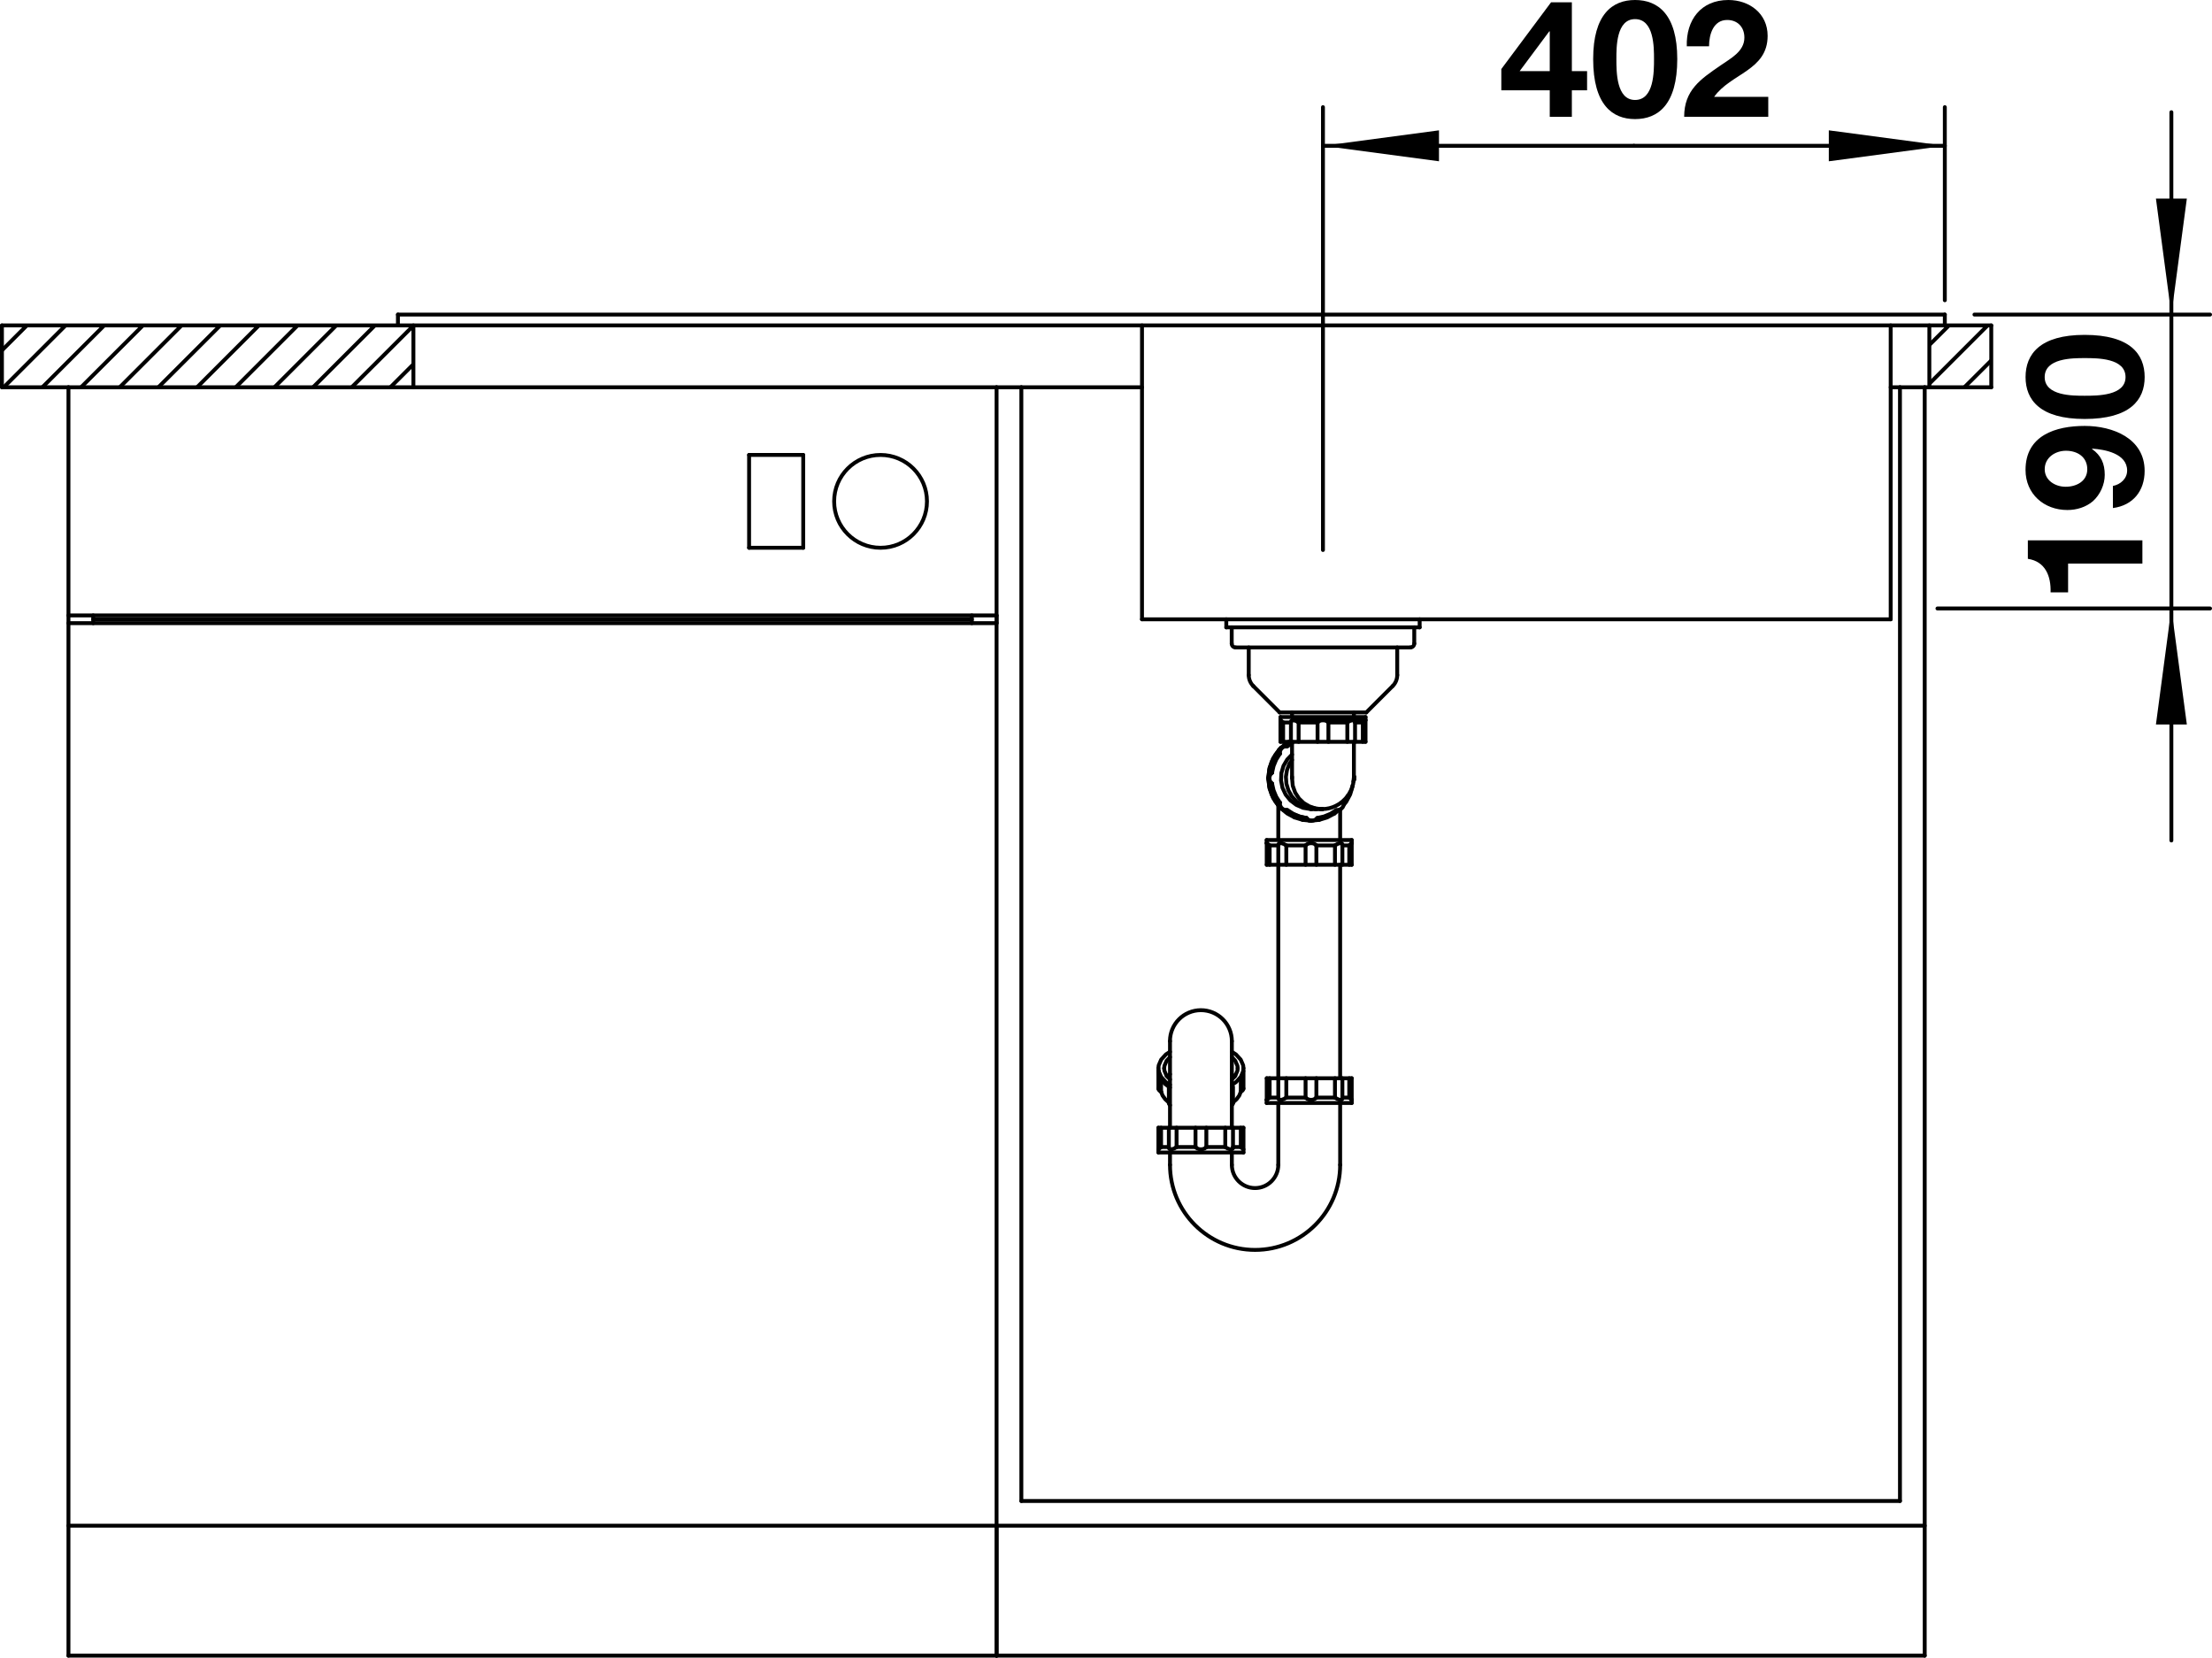 <?xml version="1.0" encoding="utf-8"?>
<!-- Generator: Adobe Illustrator 15.0.0, SVG Export Plug-In . SVG Version: 6.00 Build 0)  -->
<!DOCTYPE svg PUBLIC "-//W3C//DTD SVG 1.1//EN" "http://www.w3.org/Graphics/SVG/1.1/DTD/svg11.dtd">
<svg version="1.1" xmlns="http://www.w3.org/2000/svg" xmlns:xlink="http://www.w3.org/1999/xlink" x="0px" y="0px"
	 width="81.069px" height="60.754px" viewBox="0 0 81.069 60.754" enable-background="new 0 0 81.069 60.754" xml:space="preserve">
<g id="_x30_">
	<g>
		<g>
			<path d="M56.798,3.31h-1.775V2.53l1.823-2.446h0.762v2.524h0.558V3.31h-0.558v0.972h-0.81V3.31z M56.798,1.151h-0.019
				l-1.085,1.457h1.104V1.151z"/>
			<path d="M59.924,0c0.84,0,1.547,0.527,1.547,2.164c0,1.674-0.707,2.201-1.547,2.201c-0.834,0-1.535-0.527-1.535-2.201
				C58.389,0.527,59.09,0,59.924,0z M59.924,3.664c0.695,0,0.695-1.026,0.695-1.5c0-0.438,0-1.463-0.695-1.463
				c-0.689,0-0.684,1.025-0.684,1.463C59.24,2.638,59.24,3.664,59.924,3.664z"/>
			<path d="M61.82,1.696C61.791,0.737,62.336,0,63.344,0c0.768,0,1.439,0.491,1.439,1.313c0,1.271-1.35,1.374-1.961,2.237h1.984
				v0.731h-3.082c0-0.978,0.6-1.379,1.325-1.877c0.366-0.258,0.882-0.51,0.882-1.025c0-0.401-0.264-0.647-0.63-0.647
				c-0.504,0-0.665,0.521-0.665,0.965H61.82z"/>
		</g>
	</g>
	
		<line fill="none" stroke="#000000" stroke-width="0.142" stroke-linecap="round" stroke-linejoin="round" stroke-miterlimit="10" x1="48.486" y1="20.159" x2="48.486" y2="3.927"/>
	
		<line fill="none" stroke="#000000" stroke-width="0.142" stroke-linecap="round" stroke-linejoin="round" stroke-miterlimit="10" x1="71.277" y1="11.005" x2="71.277" y2="3.927"/>
	
		<line fill="none" stroke="#000000" stroke-width="0.142" stroke-linecap="round" stroke-linejoin="round" stroke-miterlimit="10" x1="48.486" y1="5.344" x2="59.882" y2="5.344"/>
	
		<line fill="none" stroke="#000000" stroke-width="0.142" stroke-linecap="round" stroke-linejoin="round" stroke-miterlimit="10" x1="71.277" y1="5.344" x2="59.882" y2="5.344"/>
	<polygon points="48.486,5.344 52.738,5.911 52.738,4.777 	"/>
	<polygon points="71.277,5.344 67.025,4.777 67.025,5.911 	"/>
	<g>
		<g>
			<path d="M78.518,19.804v0.852h-2.723v1.055h-0.642c0.019-0.594-0.191-1.133-0.833-1.229v-0.678H78.518z"/>
			<path d="M77.438,17.811c0.281-0.054,0.521-0.27,0.521-0.564c0-0.624-0.815-0.773-1.277-0.803l-0.012,0.012
				c0.336,0.234,0.468,0.54,0.468,0.948c0,0.359-0.168,0.726-0.432,0.965c-0.259,0.222-0.601,0.324-0.936,0.324
				c-0.858,0-1.535-0.587-1.535-1.469c0-1.271,1.109-1.613,2.17-1.613c1.032,0,2.195,0.456,2.195,1.649
				c0,0.726-0.42,1.265-1.163,1.361V17.811z M75.717,16.521c-0.39,0-0.779,0.246-0.779,0.678c0,0.408,0.384,0.642,0.768,0.642
				c0.396,0,0.792-0.204,0.792-0.642C76.497,16.744,76.131,16.521,75.717,16.521z"/>
			<path d="M74.236,13.821c0-0.839,0.527-1.547,2.164-1.547c1.674,0,2.201,0.708,2.201,1.547c0,0.833-0.527,1.535-2.201,1.535
				C74.764,15.356,74.236,14.655,74.236,13.821z M77.9,13.821c0-0.696-1.026-0.696-1.5-0.696c-0.438,0-1.463,0-1.463,0.696
				c0,0.689,1.025,0.684,1.463,0.684C76.874,14.505,77.9,14.505,77.9,13.821z"/>
		</g>
	</g>
	
		<line fill="none" stroke="#000000" stroke-width="0.142" stroke-linecap="round" stroke-linejoin="round" stroke-miterlimit="10" x1="71.007" y1="22.302" x2="80.998" y2="22.302"/>
	
		<line fill="none" stroke="#000000" stroke-width="0.142" stroke-linecap="round" stroke-linejoin="round" stroke-miterlimit="10" x1="72.363" y1="11.53" x2="80.998" y2="11.53"/>
	
		<line fill="none" stroke="#000000" stroke-width="0.142" stroke-linecap="round" stroke-linejoin="round" stroke-miterlimit="10" x1="79.58" y1="4.113" x2="79.58" y2="30.806"/>
	<polygon points="79.58,22.302 79.014,26.554 80.147,26.554 	"/>
	<polygon points="79.58,11.53 80.147,7.278 79.014,7.278 	"/>
</g>
<g id="Ebene_7">
	<g>
		
			<line fill="none" stroke="#000000" stroke-width="0.142" stroke-linejoin="round" x1="0.135" y1="14.195" x2="2.411" y2="11.919"/>
		
			<line fill="none" stroke="#000000" stroke-width="0.142" stroke-linejoin="round" x1="0.071" y1="12.841" x2="0.993" y2="11.919"/>
		
			<line fill="none" stroke="#000000" stroke-width="0.142" stroke-linejoin="round" x1="1.551" y1="14.195" x2="3.829" y2="11.919"/>
		
			<line fill="none" stroke="#000000" stroke-width="0.142" stroke-linejoin="round" x1="2.969" y1="14.195" x2="5.247" y2="11.919"/>
		
			<line fill="none" stroke="#000000" stroke-width="0.142" stroke-linejoin="round" x1="4.387" y1="14.195" x2="6.663" y2="11.919"/>
		
			<line fill="none" stroke="#000000" stroke-width="0.142" stroke-linejoin="round" x1="7.221" y1="14.195" x2="9.497" y2="11.919"/>
		
			<line fill="none" stroke="#000000" stroke-width="0.142" stroke-linejoin="round" x1="5.803" y1="14.195" x2="8.081" y2="11.919"/>
		
			<line fill="none" stroke="#000000" stroke-width="0.142" stroke-linejoin="round" x1="8.639" y1="14.195" x2="10.915" y2="11.919"/>
		
			<line fill="none" stroke="#000000" stroke-width="0.142" stroke-linejoin="round" x1="10.057" y1="14.195" x2="12.333" y2="11.919"/>
		
			<line fill="none" stroke="#000000" stroke-width="0.142" stroke-linejoin="round" x1="12.889" y1="14.195" x2="15.167" y2="11.919"/>
		
			<line fill="none" stroke="#000000" stroke-width="0.142" stroke-linejoin="round" x1="11.473" y1="14.195" x2="13.749" y2="11.919"/>
		
			<line fill="none" stroke="#000000" stroke-width="0.142" stroke-linejoin="round" x1="14.307" y1="14.195" x2="15.142" y2="13.36"/>
		
			<line fill="none" stroke="#000000" stroke-width="0.142" stroke-linejoin="round" x1="70.709" y1="12.646" x2="71.438" y2="11.919"/>
		
			<line fill="none" stroke="#000000" stroke-width="0.142" stroke-linejoin="round" x1="71.994" y1="14.195" x2="72.979" y2="13.212"/>
		
			<line fill="none" stroke="#000000" stroke-width="0.142" stroke-linejoin="round" x1="70.709" y1="14.064" x2="72.854" y2="11.919"/>
	</g>
</g>
<g id="ARBEITSPLATTE">
	
		<line fill="none" stroke="#000000" stroke-width="0.142" stroke-linecap="round" stroke-linejoin="round" stroke-miterlimit="10" x1="0.071" y1="14.195" x2="0.071" y2="11.927"/>
	
		<line fill="none" stroke="#000000" stroke-width="0.142" stroke-linecap="round" stroke-linejoin="round" stroke-miterlimit="10" x1="15.151" y1="14.195" x2="15.151" y2="11.927"/>
	
		<line fill="none" stroke="#000000" stroke-width="0.142" stroke-linecap="round" stroke-linejoin="round" stroke-miterlimit="10" x1="2.509" y1="14.195" x2="0.071" y2="14.195"/>
	
		<line fill="none" stroke="#000000" stroke-width="0.142" stroke-linecap="round" stroke-linejoin="round" stroke-miterlimit="10" x1="37.432" y1="14.195" x2="41.854" y2="14.195"/>
	
		<line fill="none" stroke="#000000" stroke-width="0.142" stroke-linecap="round" stroke-linejoin="round" stroke-miterlimit="10" x1="69.293" y1="14.195" x2="69.633" y2="14.195"/>
	
		<line fill="none" stroke="#000000" stroke-width="0.142" stroke-linecap="round" stroke-linejoin="round" stroke-miterlimit="10" x1="70.54" y1="14.195" x2="72.979" y2="14.195"/>
	
		<line fill="none" stroke="#000000" stroke-width="0.142" stroke-linecap="round" stroke-linejoin="round" stroke-miterlimit="10" x1="14.584" y1="11.927" x2="0.071" y2="11.927"/>
	
		<line fill="none" stroke="#000000" stroke-width="0.142" stroke-linecap="round" stroke-linejoin="round" stroke-miterlimit="10" x1="71.277" y1="11.927" x2="72.979" y2="11.927"/>
	
		<line fill="none" stroke="#000000" stroke-width="0.142" stroke-linecap="round" stroke-linejoin="round" stroke-miterlimit="10" x1="70.71" y1="14.195" x2="70.71" y2="11.927"/>
	
		<line fill="none" stroke="#000000" stroke-width="0.142" stroke-linecap="round" stroke-linejoin="round" stroke-miterlimit="10" x1="72.979" y1="14.195" x2="72.979" y2="11.927"/>
</g>
<g id="SPUELMASCHINE">
	
		<line fill="none" stroke="#000000" stroke-width="0.142" stroke-linecap="round" stroke-linejoin="round" stroke-miterlimit="10" x1="2.509" y1="60.683" x2="2.509" y2="14.195"/>
	
		<line fill="none" stroke="#000000" stroke-width="0.142" stroke-linecap="round" stroke-linejoin="round" stroke-miterlimit="10" x1="3.416" y1="22.557" x2="3.416" y2="22.84"/>
	
		<line fill="none" stroke="#000000" stroke-width="0.142" stroke-linecap="round" stroke-linejoin="round" stroke-miterlimit="10" x1="2.509" y1="60.683" x2="36.524" y2="60.683"/>
	
		<line fill="none" stroke="#000000" stroke-width="0.142" stroke-linecap="round" stroke-linejoin="round" stroke-miterlimit="10" x1="2.509" y1="55.921" x2="36.524" y2="55.921"/>
	
		<line fill="none" stroke="#000000" stroke-width="0.142" stroke-linecap="round" stroke-linejoin="round" stroke-miterlimit="10" x1="27.454" y1="16.675" x2="27.454" y2="20.077"/>
	
		<line fill="none" stroke="#000000" stroke-width="0.142" stroke-linecap="round" stroke-linejoin="round" stroke-miterlimit="10" x1="29.438" y1="20.077" x2="29.438" y2="16.675"/>
	
		<line fill="none" stroke="#000000" stroke-width="0.142" stroke-linecap="round" stroke-linejoin="round" stroke-miterlimit="10" x1="35.617" y1="22.557" x2="35.617" y2="22.84"/>
	
		<line fill="none" stroke="#000000" stroke-width="0.142" stroke-linecap="round" stroke-linejoin="round" stroke-miterlimit="10" x1="36.524" y1="60.683" x2="36.524" y2="14.195"/>
	
		<line fill="none" stroke="#000000" stroke-width="0.142" stroke-linecap="round" stroke-linejoin="round" stroke-miterlimit="10" x1="36.524" y1="22.84" x2="2.509" y2="22.84"/>
	
		<line fill="none" stroke="#000000" stroke-width="0.142" stroke-linecap="round" stroke-linejoin="round" stroke-miterlimit="10" x1="3.416" y1="22.699" x2="35.617" y2="22.699"/>
	
		<line fill="none" stroke="#000000" stroke-width="0.142" stroke-linecap="round" stroke-linejoin="round" stroke-miterlimit="10" x1="2.509" y1="22.557" x2="36.524" y2="22.557"/>
	
		<line fill="none" stroke="#000000" stroke-width="0.142" stroke-linecap="round" stroke-linejoin="round" stroke-miterlimit="10" x1="27.454" y1="20.077" x2="29.438" y2="20.077"/>
	
		<line fill="none" stroke="#000000" stroke-width="0.142" stroke-linecap="round" stroke-linejoin="round" stroke-miterlimit="10" x1="29.438" y1="16.675" x2="27.454" y2="16.675"/>
	
		<line fill="none" stroke="#000000" stroke-width="0.142" stroke-linecap="round" stroke-linejoin="round" stroke-miterlimit="10" x1="36.524" y1="14.195" x2="2.509" y2="14.195"/>
	
		<path fill="none" stroke="#000000" stroke-width="0.142" stroke-linecap="round" stroke-linejoin="round" stroke-miterlimit="10" d="
		M33.973,18.376c0-0.939-0.761-1.701-1.701-1.701s-1.701,0.761-1.701,1.701s0.761,1.701,1.701,1.701S33.973,19.315,33.973,18.376
		L33.973,18.376z"/>
</g>
<g id="UNTERSCHRANK">
	
		<line fill="none" stroke="#000000" stroke-width="0.142" stroke-linecap="round" stroke-linejoin="round" stroke-miterlimit="10" x1="36.524" y1="60.683" x2="70.54" y2="60.683"/>
	
		<line fill="none" stroke="#000000" stroke-width="0.142" stroke-linecap="round" stroke-linejoin="round" stroke-miterlimit="10" x1="70.54" y1="55.921" x2="36.524" y2="55.921"/>
	
		<line fill="none" stroke="#000000" stroke-width="0.142" stroke-linecap="round" stroke-linejoin="round" stroke-miterlimit="10" x1="37.432" y1="55.014" x2="69.633" y2="55.014"/>
	
		<line fill="none" stroke="#000000" stroke-width="0.142" stroke-linecap="round" stroke-linejoin="round" stroke-miterlimit="10" x1="36.524" y1="22.557" x2="36.524" y2="22.84"/>
	
		<line fill="none" stroke="#000000" stroke-width="0.142" stroke-linecap="round" stroke-linejoin="round" stroke-miterlimit="10" x1="36.524" y1="60.683" x2="36.524" y2="55.921"/>
	
		<line fill="none" stroke="#000000" stroke-width="0.142" stroke-linecap="round" stroke-linejoin="round" stroke-miterlimit="10" x1="37.432" y1="14.195" x2="37.432" y2="55.014"/>
	
		<line fill="none" stroke="#000000" stroke-width="0.142" stroke-linecap="round" stroke-linejoin="round" stroke-miterlimit="10" x1="70.54" y1="14.195" x2="69.633" y2="14.195"/>
	
		<line fill="none" stroke="#000000" stroke-width="0.142" stroke-linecap="round" stroke-linejoin="round" stroke-miterlimit="10" x1="37.432" y1="14.195" x2="36.524" y2="14.195"/>
	
		<line fill="none" stroke="#000000" stroke-width="0.142" stroke-linecap="round" stroke-linejoin="round" stroke-miterlimit="10" x1="69.633" y1="14.195" x2="69.633" y2="55.014"/>
	
		<line fill="none" stroke="#000000" stroke-width="0.142" stroke-linecap="round" stroke-linejoin="round" stroke-miterlimit="10" x1="70.54" y1="60.683" x2="70.54" y2="14.195"/>
</g>
<g id="SPUELE">
	
		<line fill="none" stroke="#000000" stroke-width="0.142" stroke-linecap="round" stroke-linejoin="round" stroke-miterlimit="10" x1="14.584" y1="11.53" x2="14.584" y2="11.927"/>
	
		<line fill="none" stroke="#000000" stroke-width="0.142" stroke-linecap="round" stroke-linejoin="round" stroke-miterlimit="10" x1="41.854" y1="11.927" x2="41.854" y2="22.699"/>
	
		<line fill="none" stroke="#000000" stroke-width="0.142" stroke-linecap="round" stroke-linejoin="round" stroke-miterlimit="10" x1="44.943" y1="22.699" x2="44.943" y2="22.994"/>
	
		<line fill="none" stroke="#000000" stroke-width="0.142" stroke-linecap="round" stroke-linejoin="round" stroke-miterlimit="10" x1="52.03" y1="22.994" x2="44.943" y2="22.994"/>
	
		<line fill="none" stroke="#000000" stroke-width="0.142" stroke-linecap="round" stroke-linejoin="round" stroke-miterlimit="10" x1="69.293" y1="22.699" x2="41.854" y2="22.699"/>
	
		<line fill="none" stroke="#000000" stroke-width="0.142" stroke-linecap="round" stroke-linejoin="round" stroke-miterlimit="10" x1="52.03" y1="22.699" x2="52.03" y2="22.994"/>
	
		<line fill="none" stroke="#000000" stroke-width="0.142" stroke-linecap="round" stroke-linejoin="round" stroke-miterlimit="10" x1="14.584" y1="11.927" x2="71.277" y2="11.927"/>
	
		<line fill="none" stroke="#000000" stroke-width="0.142" stroke-linecap="round" stroke-linejoin="round" stroke-miterlimit="10" x1="14.584" y1="11.53" x2="71.277" y2="11.53"/>
	
		<line fill="none" stroke="#000000" stroke-width="0.142" stroke-linecap="round" stroke-linejoin="round" stroke-miterlimit="10" x1="69.293" y1="11.927" x2="69.293" y2="22.699"/>
	
		<line fill="none" stroke="#000000" stroke-width="0.142" stroke-linecap="round" stroke-linejoin="round" stroke-miterlimit="10" x1="71.277" y1="11.53" x2="71.277" y2="11.927"/>
</g>
<g id="ABLAUFGARNITUR">
	
		<polyline fill="none" stroke="#000000" stroke-width="0.142" stroke-linecap="round" stroke-linejoin="round" stroke-miterlimit="10" points="
		49.133,40.313 49.173,40.305 49.195,40.276 49.198,40.258 	"/>
	
		<polyline fill="none" stroke="#000000" stroke-width="0.142" stroke-linecap="round" stroke-linejoin="round" stroke-miterlimit="10" points="
		45.116,42.127 45.159,42.118 45.185,42.091 45.189,42.065 	"/>
	
		<polyline fill="none" stroke="#000000" stroke-width="0.142" stroke-linecap="round" stroke-linejoin="round" stroke-miterlimit="10" points="
		42.911,42.127 42.97,42.118 43.041,42.091 43.121,42.042 	"/>
	
		<polyline fill="none" stroke="#000000" stroke-width="0.142" stroke-linecap="round" stroke-linejoin="round" stroke-miterlimit="10" points="
		44.014,42.127 44.086,42.118 44.154,42.091 44.212,42.042 	"/>
	
		<line fill="none" stroke="#000000" stroke-width="0.142" stroke-linecap="round" stroke-linejoin="round" stroke-miterlimit="10" x1="42.455" y1="42.241" x2="45.572" y2="42.241"/>
	
		<polyline fill="none" stroke="#000000" stroke-width="0.142" stroke-linecap="round" stroke-linejoin="round" stroke-miterlimit="10" points="
		46.93,40.313 46.99,40.305 47.063,40.276 47.143,40.229 	"/>
	
		<polyline fill="none" stroke="#000000" stroke-width="0.142" stroke-linecap="round" stroke-linejoin="round" stroke-miterlimit="10" points="
		48.052,40.313 48.123,40.305 48.189,40.276 48.245,40.229 	"/>
	
		<line fill="none" stroke="#000000" stroke-width="0.142" stroke-linecap="round" stroke-linejoin="round" stroke-miterlimit="10" x1="43.815" y1="42.042" x2="43.121" y2="42.042"/>
	
		<line fill="none" stroke="#000000" stroke-width="0.142" stroke-linecap="round" stroke-linejoin="round" stroke-miterlimit="10" x1="42.553" y1="42.042" x2="42.838" y2="42.042"/>
	
		<line fill="none" stroke="#000000" stroke-width="0.142" stroke-linecap="round" stroke-linejoin="round" stroke-miterlimit="10" x1="44.212" y1="42.042" x2="44.906" y2="42.042"/>
	
		<line fill="none" stroke="#000000" stroke-width="0.142" stroke-linecap="round" stroke-linejoin="round" stroke-miterlimit="10" x1="45.189" y1="42.042" x2="45.475" y2="42.042"/>
	
		<line fill="none" stroke="#000000" stroke-width="0.142" stroke-linecap="round" stroke-linejoin="round" stroke-miterlimit="10" x1="42.455" y1="41.334" x2="45.572" y2="41.334"/>
	
		<line fill="none" stroke="#000000" stroke-width="0.142" stroke-linecap="round" stroke-linejoin="round" stroke-miterlimit="10" x1="46.423" y1="40.427" x2="49.541" y2="40.427"/>
	
		<line fill="none" stroke="#000000" stroke-width="0.142" stroke-linecap="round" stroke-linejoin="round" stroke-miterlimit="10" x1="46.532" y1="40.229" x2="46.85" y2="40.229"/>
	
		<line fill="none" stroke="#000000" stroke-width="0.142" stroke-linecap="round" stroke-linejoin="round" stroke-miterlimit="10" x1="47.143" y1="40.229" x2="47.849" y2="40.229"/>
	
		<line fill="none" stroke="#000000" stroke-width="0.142" stroke-linecap="round" stroke-linejoin="round" stroke-miterlimit="10" x1="48.245" y1="40.229" x2="48.926" y2="40.229"/>
	
		<line fill="none" stroke="#000000" stroke-width="0.142" stroke-linecap="round" stroke-linejoin="round" stroke-miterlimit="10" x1="49.198" y1="40.229" x2="49.45" y2="40.229"/>
	
		<line fill="none" stroke="#000000" stroke-width="0.142" stroke-linecap="round" stroke-linejoin="round" stroke-miterlimit="10" x1="46.425" y1="39.52" x2="49.54" y2="39.52"/>
	
		<polyline fill="none" stroke="#000000" stroke-width="0.142" stroke-linecap="round" stroke-linejoin="round" stroke-miterlimit="10" points="
		44.906,42.042 44.986,42.091 45.059,42.118 45.116,42.127 	"/>
	
		<polyline fill="none" stroke="#000000" stroke-width="0.142" stroke-linecap="round" stroke-linejoin="round" stroke-miterlimit="10" points="
		48.348,30.05 48.64,29.961 48.909,29.817 	"/>
	
		<line fill="none" stroke="#000000" stroke-width="0.142" stroke-linecap="round" stroke-linejoin="round" stroke-miterlimit="10" x1="46.425" y1="40.313" x2="46.425" y2="40.313"/>
	
		<polyline fill="none" stroke="#000000" stroke-width="0.142" stroke-linecap="round" stroke-linejoin="round" stroke-miterlimit="10" points="
		42.553,40.012 42.492,39.974 42.459,39.925 42.455,39.898 	"/>
	
		<polyline fill="none" stroke="#000000" stroke-width="0.142" stroke-linecap="round" stroke-linejoin="round" stroke-miterlimit="10" points="
		42.88,39.859 42.718,39.745 42.573,39.59 	"/>
	
		<polyline fill="none" stroke="#000000" stroke-width="0.142" stroke-linecap="round" stroke-linejoin="round" stroke-miterlimit="10" points="
		43.815,42.042 43.873,42.091 43.942,42.118 44.014,42.127 	"/>
	
		<polyline fill="none" stroke="#000000" stroke-width="0.142" stroke-linecap="round" stroke-linejoin="round" stroke-miterlimit="10" points="
		45.475,42.042 45.529,42.091 45.563,42.118 45.573,42.127 	"/>
	
		<polyline fill="none" stroke="#000000" stroke-width="0.142" stroke-linecap="round" stroke-linejoin="round" stroke-miterlimit="10" points="
		42.838,40.408 42.705,40.288 42.608,40.153 42.553,40.012 	"/>
	
		<polyline fill="none" stroke="#000000" stroke-width="0.142" stroke-linecap="round" stroke-linejoin="round" stroke-miterlimit="10" points="
		46.873,27.487 47.154,27.238 47.248,27.189 	"/>
	
		<polyline fill="none" stroke="#000000" stroke-width="0.142" stroke-linecap="round" stroke-linejoin="round" stroke-miterlimit="10" points="
		50.046,26.395 50.035,26.404 50.002,26.432 49.947,26.48 	"/>
	
		<polyline fill="none" stroke="#000000" stroke-width="0.142" stroke-linecap="round" stroke-linejoin="round" stroke-miterlimit="10" points="
		46.942,27.418 47.179,27.225 47.246,27.189 	"/>
	
		<line fill="none" stroke="#000000" stroke-width="0.142" stroke-linecap="round" stroke-linejoin="round" stroke-miterlimit="10" x1="47.353" y1="27.223" x2="47.156" y2="27.348"/>
	
		<line fill="none" stroke="#000000" stroke-width="0.142" stroke-linecap="round" stroke-linejoin="round" stroke-miterlimit="10" x1="47.353" y1="27.243" x2="47.188" y2="27.348"/>
	
		<line fill="none" stroke="#000000" stroke-width="0.142" stroke-linecap="round" stroke-linejoin="round" stroke-miterlimit="10" x1="46.425" y1="30.902" x2="46.425" y2="30.902"/>
	
		<polyline fill="none" stroke="#000000" stroke-width="0.142" stroke-linecap="round" stroke-linejoin="round" stroke-miterlimit="10" points="
		48.277,29.981 48.524,29.926 48.758,29.83 48.971,29.694 	"/>
	
		<polyline fill="none" stroke="#000000" stroke-width="0.142" stroke-linecap="round" stroke-linejoin="round" stroke-miterlimit="10" points="
		46.93,30.902 46.884,30.911 46.855,30.939 46.849,30.972 	"/>
	
		<polyline fill="none" stroke="#000000" stroke-width="0.142" stroke-linecap="round" stroke-linejoin="round" stroke-miterlimit="10" points="
		49.133,30.902 49.076,30.911 49.006,30.939 48.926,30.987 	"/>
	
		<polyline fill="none" stroke="#000000" stroke-width="0.142" stroke-linecap="round" stroke-linejoin="round" stroke-miterlimit="10" points="
		48.052,30.902 47.979,30.911 47.909,30.939 47.849,30.987 	"/>
	
		<polyline fill="none" stroke="#000000" stroke-width="0.142" stroke-linecap="round" stroke-linejoin="round" stroke-miterlimit="10" points="
		49.006,29.696 49.063,29.69 49.146,29.653 49.21,29.588 49.247,29.505 49.251,29.414 	"/>
	
		<line fill="none" stroke="#000000" stroke-width="0.142" stroke-linecap="round" stroke-linejoin="round" stroke-miterlimit="10" x1="48.138" y1="30.071" x2="48.348" y2="30.05"/>
	
		<polyline fill="none" stroke="#000000" stroke-width="0.142" stroke-linecap="round" stroke-linejoin="round" stroke-miterlimit="10" points="
		48.079,30.08 48.125,30.076 48.21,30.043 48.277,29.981 	"/>
	
		<polyline fill="none" stroke="#000000" stroke-width="0.142" stroke-linecap="round" stroke-linejoin="round" stroke-miterlimit="10" points="
		48.476,29.654 48.598,29.645 48.719,29.623 48.839,29.587 48.96,29.535 49.081,29.467 49.202,29.377 49.32,29.262 49.428,29.123 
		49.522,28.949 49.593,28.732 49.62,28.484 	"/>
	
		<line fill="none" stroke="#000000" stroke-width="0.142" stroke-linecap="round" stroke-linejoin="round" stroke-miterlimit="10" x1="47.153" y1="29.696" x2="47.188" y2="29.694"/>
	
		<line fill="none" stroke="#000000" stroke-width="0.142" stroke-linecap="round" stroke-linejoin="round" stroke-miterlimit="10" x1="49.54" y1="31.696" x2="46.425" y2="31.696"/>
	
		<line fill="none" stroke="#000000" stroke-width="0.142" stroke-linecap="round" stroke-linejoin="round" stroke-miterlimit="10" x1="49.45" y1="30.987" x2="49.198" y2="30.987"/>
	
		<line fill="none" stroke="#000000" stroke-width="0.142" stroke-linecap="round" stroke-linejoin="round" stroke-miterlimit="10" x1="48.926" y1="30.987" x2="48.245" y2="30.987"/>
	
		<line fill="none" stroke="#000000" stroke-width="0.142" stroke-linecap="round" stroke-linejoin="round" stroke-miterlimit="10" x1="47.849" y1="30.987" x2="47.143" y2="30.987"/>
	
		<line fill="none" stroke="#000000" stroke-width="0.142" stroke-linecap="round" stroke-linejoin="round" stroke-miterlimit="10" x1="46.85" y1="30.987" x2="46.532" y2="30.987"/>
	
		<line fill="none" stroke="#000000" stroke-width="0.142" stroke-linecap="round" stroke-linejoin="round" stroke-miterlimit="10" x1="46.423" y1="30.789" x2="49.541" y2="30.789"/>
	
		<polyline fill="none" stroke="#000000" stroke-width="0.142" stroke-linecap="round" stroke-linejoin="round" stroke-miterlimit="10" points="
		48.926,40.229 49.006,40.276 49.077,40.305 49.133,40.313 	"/>
	
		<polyline fill="none" stroke="#000000" stroke-width="0.142" stroke-linecap="round" stroke-linejoin="round" stroke-miterlimit="10" points="
		45.147,38.551 45.297,38.647 45.472,38.838 45.562,39.047 45.572,39.155 	"/>
	
		<polyline fill="none" stroke="#000000" stroke-width="0.142" stroke-linecap="round" stroke-linejoin="round" stroke-miterlimit="10" points="
		47.849,40.229 47.909,40.276 47.979,40.305 48.052,40.313 	"/>
	
		<line fill="none" stroke="#000000" stroke-width="0.142" stroke-linecap="round" stroke-linejoin="round" stroke-miterlimit="10" x1="42.755" y1="39.429" x2="42.88" y2="39.565"/>
	
		<line fill="none" stroke="#000000" stroke-width="0.142" stroke-linecap="round" stroke-linejoin="round" stroke-miterlimit="10" x1="45.147" y1="39.371" x2="45.236" y2="39.469"/>
	
		<polyline fill="none" stroke="#000000" stroke-width="0.142" stroke-linecap="round" stroke-linejoin="round" stroke-miterlimit="10" points="
		45.147,38.744 45.272,38.881 45.351,39.063 45.36,39.155 	"/>
	
		<polyline fill="none" stroke="#000000" stroke-width="0.142" stroke-linecap="round" stroke-linejoin="round" stroke-miterlimit="10" points="
		42.88,40.508 42.845,40.463 42.839,40.43 	"/>
	
		<polyline fill="none" stroke="#000000" stroke-width="0.142" stroke-linecap="round" stroke-linejoin="round" stroke-miterlimit="10" points="
		42.573,39.59 42.484,39.423 42.455,39.248 	"/>
	
		<polyline fill="none" stroke="#000000" stroke-width="0.142" stroke-linecap="round" stroke-linejoin="round" stroke-miterlimit="10" points="
		42.466,39.263 42.556,39.473 42.73,39.663 42.88,39.76 	"/>
	
		<line fill="none" stroke="#000000" stroke-width="0.142" stroke-linecap="round" stroke-linejoin="round" stroke-miterlimit="10" x1="42.455" y1="39.155" x2="42.466" y2="39.263"/>
	
		<polyline fill="none" stroke="#000000" stroke-width="0.142" stroke-linecap="round" stroke-linejoin="round" stroke-miterlimit="10" points="
		42.667,39.155 42.677,39.248 42.755,39.429 	"/>
	
		<line fill="none" stroke="#000000" stroke-width="0.142" stroke-linecap="round" stroke-linejoin="round" stroke-miterlimit="10" x1="42.455" y1="39.248" x2="42.455" y2="39.898"/>
	
		<line fill="none" stroke="#000000" stroke-width="0.142" stroke-linecap="round" stroke-linejoin="round" stroke-miterlimit="10" x1="42.455" y1="42.241" x2="42.455" y2="41.334"/>
	
		<line fill="none" stroke="#000000" stroke-width="0.142" stroke-linecap="round" stroke-linejoin="round" stroke-miterlimit="10" x1="42.553" y1="39.552" x2="42.553" y2="40.012"/>
	
		<line fill="none" stroke="#000000" stroke-width="0.142" stroke-linecap="round" stroke-linejoin="round" stroke-miterlimit="10" x1="42.553" y1="42.042" x2="42.553" y2="41.334"/>
	
		<line fill="none" stroke="#000000" stroke-width="0.142" stroke-linecap="round" stroke-linejoin="round" stroke-miterlimit="10" x1="42.838" y1="39.832" x2="42.838" y2="40.43"/>
	
		<line fill="none" stroke="#000000" stroke-width="0.142" stroke-linecap="round" stroke-linejoin="round" stroke-miterlimit="10" x1="42.838" y1="42.063" x2="42.838" y2="41.334"/>
	
		<line fill="none" stroke="#000000" stroke-width="0.142" stroke-linecap="round" stroke-linejoin="round" stroke-miterlimit="10" x1="42.88" y1="38.16" x2="42.88" y2="41.334"/>
	
		<line fill="none" stroke="#000000" stroke-width="0.142" stroke-linecap="round" stroke-linejoin="round" stroke-miterlimit="10" x1="42.88" y1="42.241" x2="42.88" y2="42.694"/>
	
		<polyline fill="none" stroke="#000000" stroke-width="0.142" stroke-linecap="round" stroke-linejoin="round" stroke-miterlimit="10" points="
		46.907,27.628 46.772,27.842 46.676,28.075 46.62,28.323 	"/>
	
		<polyline fill="none" stroke="#000000" stroke-width="0.142" stroke-linecap="round" stroke-linejoin="round" stroke-miterlimit="10" points="
		47.353,27.853 47.262,27.984 47.168,28.22 47.128,28.471 47.146,28.724 47.219,28.967 47.344,29.188 47.515,29.375 47.724,29.52 
		47.959,29.614 	"/>
	
		<polyline fill="none" stroke="#000000" stroke-width="0.142" stroke-linecap="round" stroke-linejoin="round" stroke-miterlimit="10" points="
		46.942,27.418 46.899,27.477 46.876,27.548 46.876,27.628 	"/>
	
		<polyline fill="none" stroke="#000000" stroke-width="0.142" stroke-linecap="round" stroke-linejoin="round" stroke-miterlimit="10" points="
		46.62,28.323 46.559,28.39 46.526,28.476 46.526,28.567 46.559,28.652 46.62,28.72 	"/>
	
		<polyline fill="none" stroke="#000000" stroke-width="0.142" stroke-linecap="round" stroke-linejoin="round" stroke-miterlimit="10" points="
		46.589,28.323 46.531,28.381 46.497,28.45 46.486,28.521 	"/>
	
		<line fill="none" stroke="#000000" stroke-width="0.142" stroke-linecap="round" stroke-linejoin="round" stroke-miterlimit="10" x1="51.042" y1="25.144" x2="50.074" y2="26.112"/>
	
		<line fill="none" stroke="#000000" stroke-width="0.142" stroke-linecap="round" stroke-linejoin="round" stroke-miterlimit="10" x1="48.909" y1="29.817" x2="49.067" y2="29.687"/>
	
		<polyline fill="none" stroke="#000000" stroke-width="0.142" stroke-linecap="round" stroke-linejoin="round" stroke-miterlimit="10" points="
		47.385,26.395 47.341,26.404 47.315,26.432 47.312,26.458 	"/>
	
		<polyline fill="none" stroke="#000000" stroke-width="0.142" stroke-linecap="round" stroke-linejoin="round" stroke-miterlimit="10" points="
		49.589,26.395 49.531,26.404 49.459,26.432 49.379,26.48 	"/>
	
		<polyline fill="none" stroke="#000000" stroke-width="0.142" stroke-linecap="round" stroke-linejoin="round" stroke-miterlimit="10" points="
		48.486,26.395 48.415,26.404 48.347,26.432 48.288,26.48 	"/>
	
		<polyline fill="none" stroke="#000000" stroke-width="0.142" stroke-linecap="round" stroke-linejoin="round" stroke-miterlimit="10" points="
		47.153,27.346 47.097,27.353 47.014,27.389 46.948,27.454 46.912,27.538 46.907,27.628 	"/>
	
		<polyline fill="none" stroke="#000000" stroke-width="0.142" stroke-linecap="round" stroke-linejoin="round" stroke-miterlimit="10" points="
		47.121,27.346 47.074,27.35 47.001,27.375 46.942,27.418 	"/>
	
		<line fill="none" stroke="#000000" stroke-width="0.142" stroke-linecap="round" stroke-linejoin="round" stroke-miterlimit="10" x1="48.461" y1="29.655" x2="48.476" y2="29.654"/>
	
		<line fill="none" stroke="#000000" stroke-width="0.142" stroke-linecap="round" stroke-linejoin="round" stroke-miterlimit="10" x1="48.449" y1="29.655" x2="48.461" y2="29.655"/>
	
		<line fill="none" stroke="#000000" stroke-width="0.142" stroke-linecap="round" stroke-linejoin="round" stroke-miterlimit="10" x1="47.85" y1="29.981" x2="47.881" y2="29.981"/>
	
		<line fill="none" stroke="#000000" stroke-width="0.142" stroke-linecap="round" stroke-linejoin="round" stroke-miterlimit="10" x1="48.079" y1="29.655" x2="48.449" y2="29.655"/>
	
		<line fill="none" stroke="#000000" stroke-width="0.142" stroke-linecap="round" stroke-linejoin="round" stroke-miterlimit="10" x1="46.876" y1="29.414" x2="46.907" y2="29.414"/>
	
		<line fill="none" stroke="#000000" stroke-width="0.142" stroke-linecap="round" stroke-linejoin="round" stroke-miterlimit="10" x1="46.589" y1="28.72" x2="46.62" y2="28.72"/>
	
		<line fill="none" stroke="#000000" stroke-width="0.142" stroke-linecap="round" stroke-linejoin="round" stroke-miterlimit="10" x1="46.589" y1="28.323" x2="46.62" y2="28.323"/>
	
		<line fill="none" stroke="#000000" stroke-width="0.142" stroke-linecap="round" stroke-linejoin="round" stroke-miterlimit="10" x1="46.876" y1="27.628" x2="46.907" y2="27.628"/>
	
		<line fill="none" stroke="#000000" stroke-width="0.142" stroke-linecap="round" stroke-linejoin="round" stroke-miterlimit="10" x1="50.046" y1="27.189" x2="46.928" y2="27.189"/>
	
		<line fill="none" stroke="#000000" stroke-width="0.142" stroke-linecap="round" stroke-linejoin="round" stroke-miterlimit="10" x1="48.079" y1="29.655" x2="48.029" y2="29.654"/>
	
		<line fill="none" stroke="#000000" stroke-width="0.142" stroke-linecap="round" stroke-linejoin="round" stroke-miterlimit="10" x1="48.21" y1="29.654" x2="48.26" y2="29.655"/>
	
		<line fill="none" stroke="#000000" stroke-width="0.142" stroke-linecap="round" stroke-linejoin="round" stroke-miterlimit="10" x1="48.398" y1="29.654" x2="48.449" y2="29.655"/>
	
		<line fill="none" stroke="#000000" stroke-width="0.142" stroke-linecap="round" stroke-linejoin="round" stroke-miterlimit="10" x1="48.971" y1="29.694" x2="49.006" y2="29.696"/>
	
		<line fill="none" stroke="#000000" stroke-width="0.142" stroke-linecap="round" stroke-linejoin="round" stroke-miterlimit="10" x1="47.74" y1="30.05" x2="48.039" y2="30.08"/>
	
		<line fill="none" stroke="#000000" stroke-width="0.142" stroke-linecap="round" stroke-linejoin="round" stroke-miterlimit="10" x1="48.188" y1="29.624" x2="48.398" y2="29.654"/>
	
		<line fill="none" stroke="#000000" stroke-width="0.142" stroke-linecap="round" stroke-linejoin="round" stroke-miterlimit="10" x1="47.973" y1="30.07" x2="48.039" y2="30.08"/>
	
		<line fill="none" stroke="#000000" stroke-width="0.142" stroke-linecap="round" stroke-linejoin="round" stroke-miterlimit="10" x1="47.959" y1="29.614" x2="48.21" y2="29.654"/>
	
		<polyline fill="none" stroke="#000000" stroke-width="0.142" stroke-linecap="round" stroke-linejoin="round" stroke-miterlimit="10" points="
		48.029,29.654 47.76,29.609 47.509,29.5 47.291,29.335 47.119,29.123 47.003,28.876 46.95,28.608 46.962,28.334 47.039,28.072 
		47.177,27.836 47.353,27.654 	"/>
	
		<polyline fill="none" stroke="#000000" stroke-width="0.142" stroke-linecap="round" stroke-linejoin="round" stroke-miterlimit="10" points="
		49.45,40.229 49.503,40.276 49.533,40.305 	"/>
	
		<line fill="none" stroke="#000000" stroke-width="0.142" stroke-linecap="round" stroke-linejoin="round" stroke-miterlimit="10" x1="49.541" y1="40.313" x2="49.533" y2="40.305"/>
	
		<polyline fill="none" stroke="#000000" stroke-width="0.142" stroke-linecap="round" stroke-linejoin="round" stroke-miterlimit="10" points="
		42.838,42.065 42.843,42.091 42.868,42.118 42.911,42.127 	"/>
	
		<line fill="none" stroke="#000000" stroke-width="0.142" stroke-linecap="round" stroke-linejoin="round" stroke-miterlimit="10" x1="43.121" y1="42.042" x2="43.121" y2="41.334"/>
	
		<line fill="none" stroke="#000000" stroke-width="0.142" stroke-linecap="round" stroke-linejoin="round" stroke-miterlimit="10" x1="43.815" y1="42.042" x2="43.815" y2="41.334"/>
	
		<line fill="none" stroke="#000000" stroke-width="0.142" stroke-linecap="round" stroke-linejoin="round" stroke-miterlimit="10" x1="44.212" y1="42.042" x2="44.212" y2="41.334"/>
	
		<line fill="none" stroke="#000000" stroke-width="0.142" stroke-linecap="round" stroke-linejoin="round" stroke-miterlimit="10" x1="44.906" y1="42.042" x2="44.906" y2="41.334"/>
	
		<line fill="none" stroke="#000000" stroke-width="0.142" stroke-linecap="round" stroke-linejoin="round" stroke-miterlimit="10" x1="45.142" y1="22.994" x2="45.142" y2="23.589"/>
	
		<line fill="none" stroke="#000000" stroke-width="0.142" stroke-linecap="round" stroke-linejoin="round" stroke-miterlimit="10" x1="45.147" y1="38.16" x2="45.147" y2="41.334"/>
	
		<line fill="none" stroke="#000000" stroke-width="0.142" stroke-linecap="round" stroke-linejoin="round" stroke-miterlimit="10" x1="45.147" y1="42.241" x2="45.147" y2="42.694"/>
	
		<line fill="none" stroke="#000000" stroke-width="0.142" stroke-linecap="round" stroke-linejoin="round" stroke-miterlimit="10" x1="45.189" y1="39.832" x2="45.189" y2="40.43"/>
	
		<line fill="none" stroke="#000000" stroke-width="0.142" stroke-linecap="round" stroke-linejoin="round" stroke-miterlimit="10" x1="45.189" y1="42.063" x2="45.189" y2="41.334"/>
	
		<line fill="none" stroke="#000000" stroke-width="0.142" stroke-linecap="round" stroke-linejoin="round" stroke-miterlimit="10" x1="45.475" y1="39.552" x2="45.475" y2="40.012"/>
	
		<line fill="none" stroke="#000000" stroke-width="0.142" stroke-linecap="round" stroke-linejoin="round" stroke-miterlimit="10" x1="45.475" y1="42.042" x2="45.475" y2="41.334"/>
	
		<line fill="none" stroke="#000000" stroke-width="0.142" stroke-linecap="round" stroke-linejoin="round" stroke-miterlimit="10" x1="45.573" y1="39.248" x2="45.573" y2="39.898"/>
	
		<line fill="none" stroke="#000000" stroke-width="0.142" stroke-linecap="round" stroke-linejoin="round" stroke-miterlimit="10" x1="45.573" y1="42.241" x2="45.573" y2="41.334"/>
	
		<line fill="none" stroke="#000000" stroke-width="0.142" stroke-linecap="round" stroke-linejoin="round" stroke-miterlimit="10" x1="45.766" y1="23.73" x2="45.766" y2="24.743"/>
	
		<polyline fill="none" stroke="#000000" stroke-width="0.142" stroke-linecap="round" stroke-linejoin="round" stroke-miterlimit="10" points="
		46.486,28.521 46.517,28.217 46.605,27.924 46.749,27.655 46.942,27.418 	"/>
	
		<polyline fill="none" stroke="#000000" stroke-width="0.142" stroke-linecap="round" stroke-linejoin="round" stroke-miterlimit="10" points="
		45.36,39.155 45.351,39.248 45.272,39.429 	"/>
	
		<polyline fill="none" stroke="#000000" stroke-width="0.142" stroke-linecap="round" stroke-linejoin="round" stroke-miterlimit="10" points="
		46.481,28.521 46.526,28.148 46.66,27.796 46.873,27.487 	"/>
	
		<polyline fill="none" stroke="#000000" stroke-width="0.142" stroke-linecap="round" stroke-linejoin="round" stroke-miterlimit="10" points="
		46.589,28.323 46.644,28.076 46.74,27.842 46.876,27.628 	"/>
	
		<polyline fill="none" stroke="#000000" stroke-width="0.142" stroke-linecap="round" stroke-linejoin="round" stroke-miterlimit="10" points="
		49.251,29.414 49.387,29.2 49.407,29.148 	"/>
	
		<polyline fill="none" stroke="#000000" stroke-width="0.142" stroke-linecap="round" stroke-linejoin="round" stroke-miterlimit="10" points="
		49.247,29.5 49.339,29.387 49.483,29.118 49.571,28.825 49.575,28.786 	"/>
	
		<polyline fill="none" stroke="#000000" stroke-width="0.142" stroke-linecap="round" stroke-linejoin="round" stroke-miterlimit="10" points="
		42.88,38.744 42.755,38.881 42.677,39.063 42.667,39.155 	"/>
	
		<line fill="none" stroke="#000000" stroke-width="0.142" stroke-linecap="round" stroke-linejoin="round" stroke-miterlimit="10" x1="42.88" y1="39.371" x2="42.791" y2="39.469"/>
	
		<line fill="none" stroke="#000000" stroke-width="0.142" stroke-linecap="round" stroke-linejoin="round" stroke-miterlimit="10" x1="49.541" y1="30.902" x2="49.533" y2="30.911"/>
	
		<polyline fill="none" stroke="#000000" stroke-width="0.142" stroke-linecap="round" stroke-linejoin="round" stroke-miterlimit="10" points="
		49.533,30.91 49.503,30.939 49.45,30.987 	"/>
	
		<polyline fill="none" stroke="#000000" stroke-width="0.142" stroke-linecap="round" stroke-linejoin="round" stroke-miterlimit="10" points="
		42.88,38.551 42.73,38.647 42.556,38.838 42.466,39.047 42.455,39.155 	"/>
	
		<line fill="none" stroke="#000000" stroke-width="0.142" stroke-linecap="round" stroke-linejoin="round" stroke-miterlimit="10" x1="47.026" y1="26.48" x2="47.312" y2="26.48"/>
	
		<line fill="none" stroke="#000000" stroke-width="0.142" stroke-linecap="round" stroke-linejoin="round" stroke-miterlimit="10" x1="47.594" y1="26.48" x2="48.288" y2="26.48"/>
	
		<line fill="none" stroke="#000000" stroke-width="0.142" stroke-linecap="round" stroke-linejoin="round" stroke-miterlimit="10" x1="48.686" y1="26.48" x2="49.379" y2="26.48"/>
	
		<line fill="none" stroke="#000000" stroke-width="0.142" stroke-linecap="round" stroke-linejoin="round" stroke-miterlimit="10" x1="49.662" y1="26.48" x2="49.947" y2="26.48"/>
	
		<line fill="none" stroke="#000000" stroke-width="0.142" stroke-linecap="round" stroke-linejoin="round" stroke-miterlimit="10" x1="50.046" y1="26.395" x2="47.385" y2="26.395"/>
	
		<line fill="none" stroke="#000000" stroke-width="0.142" stroke-linecap="round" stroke-linejoin="round" stroke-miterlimit="10" x1="46.928" y1="26.282" x2="50.046" y2="26.282"/>
	
		<line fill="none" stroke="#000000" stroke-width="0.142" stroke-linecap="round" stroke-linejoin="round" stroke-miterlimit="10" x1="46.899" y1="26.112" x2="50.074" y2="26.112"/>
	
		<line fill="none" stroke="#000000" stroke-width="0.142" stroke-linecap="round" stroke-linejoin="round" stroke-miterlimit="10" x1="47.188" y1="27.348" x2="47.153" y2="27.346"/>
	
		<line fill="none" stroke="#000000" stroke-width="0.142" stroke-linecap="round" stroke-linejoin="round" stroke-miterlimit="10" x1="47.448" y1="29.961" x2="47.74" y2="30.05"/>
	
		<polyline fill="none" stroke="#000000" stroke-width="0.142" stroke-linecap="round" stroke-linejoin="round" stroke-miterlimit="10" points="
		47.143,30.987 47.063,30.939 46.989,30.911 46.93,30.902 	"/>
	
		<polyline fill="none" stroke="#000000" stroke-width="0.142" stroke-linecap="round" stroke-linejoin="round" stroke-miterlimit="10" points="
		47.156,29.694 47.369,29.83 47.604,29.926 47.85,29.981 	"/>
	
		<polyline fill="none" stroke="#000000" stroke-width="0.142" stroke-linecap="round" stroke-linejoin="round" stroke-miterlimit="10" points="
		47.188,29.694 47.401,29.83 47.635,29.926 47.881,29.981 	"/>
	
		<polyline fill="none" stroke="#000000" stroke-width="0.142" stroke-linecap="round" stroke-linejoin="round" stroke-miterlimit="10" points="
		46.942,29.624 47.001,29.667 47.074,29.692 47.121,29.696 	"/>
	
		<polyline fill="none" stroke="#000000" stroke-width="0.142" stroke-linecap="round" stroke-linejoin="round" stroke-miterlimit="10" points="
		46.532,30.987 46.475,30.939 46.438,30.911 46.425,30.902 	"/>
	
		<polyline fill="none" stroke="#000000" stroke-width="0.142" stroke-linecap="round" stroke-linejoin="round" stroke-miterlimit="10" points="
		46.849,40.244 46.855,40.276 46.885,40.305 46.93,40.313 	"/>
	
		<polyline fill="none" stroke="#000000" stroke-width="0.142" stroke-linecap="round" stroke-linejoin="round" stroke-miterlimit="10" points="
		46.486,28.521 46.517,28.825 46.605,29.118 46.749,29.387 46.942,29.624 	"/>
	
		<polyline fill="none" stroke="#000000" stroke-width="0.142" stroke-linecap="round" stroke-linejoin="round" stroke-miterlimit="10" points="
		47.354,28.521 47.379,28.799 47.468,29.052 47.607,29.266 47.782,29.433 47.979,29.551 48.188,29.624 	"/>
	
		<polyline fill="none" stroke="#000000" stroke-width="0.142" stroke-linecap="round" stroke-linejoin="round" stroke-miterlimit="10" points="
		46.907,29.414 46.912,29.505 46.948,29.588 47.014,29.653 47.097,29.69 47.153,29.696 	"/>
	
		<line fill="none" stroke="#000000" stroke-width="0.142" stroke-linecap="round" stroke-linejoin="round" stroke-miterlimit="10" x1="47.353" y1="28.47" x2="47.354" y2="28.521"/>
	
		<line fill="none" stroke="#000000" stroke-width="0.142" stroke-linecap="round" stroke-linejoin="round" stroke-miterlimit="10" x1="46.423" y1="30.789" x2="46.423" y2="30.902"/>
	
		<line fill="none" stroke="#000000" stroke-width="0.142" stroke-linecap="round" stroke-linejoin="round" stroke-miterlimit="10" x1="46.423" y1="40.427" x2="46.423" y2="40.313"/>
	
		<line fill="none" stroke="#000000" stroke-width="0.142" stroke-linecap="round" stroke-linejoin="round" stroke-miterlimit="10" x1="46.425" y1="30.903" x2="46.425" y2="31.696"/>
	
		<line fill="none" stroke="#000000" stroke-width="0.142" stroke-linecap="round" stroke-linejoin="round" stroke-miterlimit="10" x1="46.425" y1="40.312" x2="46.425" y2="39.52"/>
	
		<line fill="none" stroke="#000000" stroke-width="0.142" stroke-linecap="round" stroke-linejoin="round" stroke-miterlimit="10" x1="46.532" y1="30.987" x2="46.532" y2="31.696"/>
	
		<line fill="none" stroke="#000000" stroke-width="0.142" stroke-linecap="round" stroke-linejoin="round" stroke-miterlimit="10" x1="46.532" y1="40.229" x2="46.532" y2="39.52"/>
	
		<line fill="none" stroke="#000000" stroke-width="0.142" stroke-linecap="round" stroke-linejoin="round" stroke-miterlimit="10" x1="46.849" y1="29.519" x2="46.849" y2="30.789"/>
	
		<line fill="none" stroke="#000000" stroke-width="0.142" stroke-linecap="round" stroke-linejoin="round" stroke-miterlimit="10" x1="46.849" y1="31.696" x2="46.849" y2="39.52"/>
	
		<line fill="none" stroke="#000000" stroke-width="0.142" stroke-linecap="round" stroke-linejoin="round" stroke-miterlimit="10" x1="46.849" y1="40.427" x2="46.849" y2="42.694"/>
	
		<line fill="none" stroke="#000000" stroke-width="0.142" stroke-linecap="round" stroke-linejoin="round" stroke-miterlimit="10" x1="46.849" y1="30.974" x2="46.849" y2="31.696"/>
	
		<line fill="none" stroke="#000000" stroke-width="0.142" stroke-linecap="round" stroke-linejoin="round" stroke-miterlimit="10" x1="46.849" y1="40.242" x2="46.849" y2="39.52"/>
	
		<line fill="none" stroke="#000000" stroke-width="0.142" stroke-linecap="round" stroke-linejoin="round" stroke-miterlimit="10" x1="46.928" y1="26.282" x2="46.928" y2="27.189"/>
	
		<line fill="none" stroke="#000000" stroke-width="0.142" stroke-linecap="round" stroke-linejoin="round" stroke-miterlimit="10" x1="47.026" y1="26.48" x2="47.026" y2="27.189"/>
	
		<line fill="none" stroke="#000000" stroke-width="0.142" stroke-linecap="round" stroke-linejoin="round" stroke-miterlimit="10" x1="47.143" y1="30.987" x2="47.143" y2="31.696"/>
	
		<line fill="none" stroke="#000000" stroke-width="0.142" stroke-linecap="round" stroke-linejoin="round" stroke-miterlimit="10" x1="47.143" y1="40.229" x2="47.143" y2="39.52"/>
	
		<line fill="none" stroke="#000000" stroke-width="0.142" stroke-linecap="round" stroke-linejoin="round" stroke-miterlimit="10" x1="47.312" y1="26.46" x2="47.312" y2="27.189"/>
	
		<line fill="none" stroke="#000000" stroke-width="0.142" stroke-linecap="round" stroke-linejoin="round" stroke-miterlimit="10" x1="47.353" y1="26.112" x2="47.353" y2="26.282"/>
	
		<line fill="none" stroke="#000000" stroke-width="0.142" stroke-linecap="round" stroke-linejoin="round" stroke-miterlimit="10" x1="47.353" y1="27.189" x2="47.353" y2="28.471"/>
	
		<line fill="none" stroke="#000000" stroke-width="0.142" stroke-linecap="round" stroke-linejoin="round" stroke-miterlimit="10" x1="47.594" y1="26.48" x2="47.594" y2="27.189"/>
	
		<line fill="none" stroke="#000000" stroke-width="0.142" stroke-linecap="round" stroke-linejoin="round" stroke-miterlimit="10" x1="47.849" y1="30.987" x2="47.849" y2="31.696"/>
	
		<line fill="none" stroke="#000000" stroke-width="0.142" stroke-linecap="round" stroke-linejoin="round" stroke-miterlimit="10" x1="47.849" y1="40.229" x2="47.849" y2="39.52"/>
	
		<line fill="none" stroke="#000000" stroke-width="0.142" stroke-linecap="round" stroke-linejoin="round" stroke-miterlimit="10" x1="48.245" y1="30.987" x2="48.245" y2="31.696"/>
	
		<line fill="none" stroke="#000000" stroke-width="0.142" stroke-linecap="round" stroke-linejoin="round" stroke-miterlimit="10" x1="48.245" y1="40.229" x2="48.245" y2="39.52"/>
	
		<line fill="none" stroke="#000000" stroke-width="0.142" stroke-linecap="round" stroke-linejoin="round" stroke-miterlimit="10" x1="48.288" y1="26.48" x2="48.288" y2="27.189"/>
	
		<line fill="none" stroke="#000000" stroke-width="0.142" stroke-linecap="round" stroke-linejoin="round" stroke-miterlimit="10" x1="48.686" y1="26.48" x2="48.686" y2="27.189"/>
	
		<line fill="none" stroke="#000000" stroke-width="0.142" stroke-linecap="round" stroke-linejoin="round" stroke-miterlimit="10" x1="48.926" y1="30.987" x2="48.926" y2="31.696"/>
	
		<line fill="none" stroke="#000000" stroke-width="0.142" stroke-linecap="round" stroke-linejoin="round" stroke-miterlimit="10" x1="48.926" y1="40.229" x2="48.926" y2="39.52"/>
	
		<polyline fill="none" stroke="#000000" stroke-width="0.142" stroke-linecap="round" stroke-linejoin="round" stroke-miterlimit="10" points="
		46.876,29.414 46.876,29.494 46.9,29.566 46.942,29.624 	"/>
	
		<line fill="none" stroke="#000000" stroke-width="0.142" stroke-linecap="round" stroke-linejoin="round" stroke-miterlimit="10" x1="45.572" y1="39.155" x2="45.562" y2="39.263"/>
	
		<polyline fill="none" stroke="#000000" stroke-width="0.142" stroke-linecap="round" stroke-linejoin="round" stroke-miterlimit="10" points="
		45.572,39.898 45.568,39.925 45.536,39.974 45.475,40.012 	"/>
	
		<polyline fill="none" stroke="#000000" stroke-width="0.142" stroke-linecap="round" stroke-linejoin="round" stroke-miterlimit="10" points="
		45.189,40.43 45.183,40.463 45.147,40.508 	"/>
	
		<line fill="none" stroke="#000000" stroke-width="0.142" stroke-linecap="round" stroke-linejoin="round" stroke-miterlimit="10" x1="49.603" y1="28.644" x2="49.633" y2="28.567"/>
	
		<polyline fill="none" stroke="#000000" stroke-width="0.142" stroke-linecap="round" stroke-linejoin="round" stroke-miterlimit="10" points="
		45.475,40.012 45.419,40.153 45.322,40.287 45.189,40.408 	"/>
	
		<polyline fill="none" stroke="#000000" stroke-width="0.142" stroke-linecap="round" stroke-linejoin="round" stroke-miterlimit="10" points="
		45.562,39.263 45.472,39.473 45.297,39.663 45.147,39.76 	"/>
	
		<line fill="none" stroke="#000000" stroke-width="0.142" stroke-linecap="round" stroke-linejoin="round" stroke-miterlimit="10" x1="45.272" y1="39.429" x2="45.147" y2="39.565"/>
	
		<polyline fill="none" stroke="#000000" stroke-width="0.142" stroke-linecap="round" stroke-linejoin="round" stroke-miterlimit="10" points="
		42.455,42.127 42.465,42.118 42.498,42.091 42.553,42.042 	"/>
	
		<polyline fill="none" stroke="#000000" stroke-width="0.142" stroke-linecap="round" stroke-linejoin="round" stroke-miterlimit="10" points="
		46.425,40.313 46.438,40.305 46.475,40.276 46.532,40.229 	"/>
	
		<line fill="none" stroke="#000000" stroke-width="0.142" stroke-linecap="round" stroke-linejoin="round" stroke-miterlimit="10" x1="45.283" y1="23.73" x2="51.689" y2="23.73"/>
	
		<polyline fill="none" stroke="#000000" stroke-width="0.142" stroke-linecap="round" stroke-linejoin="round" stroke-miterlimit="10" points="
		47.594,26.48 47.514,26.432 47.442,26.404 47.385,26.395 	"/>
	
		<polyline fill="none" stroke="#000000" stroke-width="0.142" stroke-linecap="round" stroke-linejoin="round" stroke-miterlimit="10" points="
		46.942,29.624 47.179,29.817 47.448,29.961 	"/>
	
		<polyline fill="none" stroke="#000000" stroke-width="0.142" stroke-linecap="round" stroke-linejoin="round" stroke-miterlimit="10" points="
		47.026,26.48 46.971,26.432 46.938,26.404 46.928,26.395 	"/>
	
		<polyline fill="none" stroke="#000000" stroke-width="0.142" stroke-linecap="round" stroke-linejoin="round" stroke-miterlimit="10" points="
		47.881,29.981 47.948,30.043 48.033,30.076 48.079,30.08 	"/>
	
		<polyline fill="none" stroke="#000000" stroke-width="0.142" stroke-linecap="round" stroke-linejoin="round" stroke-miterlimit="10" points="
		48.245,30.987 48.205,30.949 48.158,30.923 48.105,30.907 48.052,30.902 	"/>
	
		<polyline fill="none" stroke="#000000" stroke-width="0.142" stroke-linecap="round" stroke-linejoin="round" stroke-miterlimit="10" points="
		47.85,29.981 47.905,30.037 47.973,30.07 	"/>
	
		<polyline fill="none" stroke="#000000" stroke-width="0.142" stroke-linecap="round" stroke-linejoin="round" stroke-miterlimit="10" points="
		46.62,28.72 46.676,28.966 46.772,29.2 46.907,29.414 	"/>
	
		<polyline fill="none" stroke="#000000" stroke-width="0.142" stroke-linecap="round" stroke-linejoin="round" stroke-miterlimit="10" points="
		46.589,28.72 46.644,28.966 46.74,29.2 46.876,29.414 	"/>
	
		<polyline fill="none" stroke="#000000" stroke-width="0.142" stroke-linecap="round" stroke-linejoin="round" stroke-miterlimit="10" points="
		46.486,28.521 46.497,28.593 46.531,28.662 46.589,28.72 	"/>
	
		<polyline fill="none" stroke="#000000" stroke-width="0.142" stroke-linecap="round" stroke-linejoin="round" stroke-miterlimit="10" points="
		46.481,28.521 46.526,28.894 46.66,29.246 46.873,29.555 46.946,29.62 	"/>
	
		<line fill="none" stroke="#000000" stroke-width="0.142" stroke-linecap="round" stroke-linejoin="round" stroke-miterlimit="10" x1="49.116" y1="42.694" x2="49.116" y2="40.427"/>
	
		<line fill="none" stroke="#000000" stroke-width="0.142" stroke-linecap="round" stroke-linejoin="round" stroke-miterlimit="10" x1="49.116" y1="39.52" x2="49.116" y2="31.696"/>
	
		<line fill="none" stroke="#000000" stroke-width="0.142" stroke-linecap="round" stroke-linejoin="round" stroke-miterlimit="10" x1="49.116" y1="30.789" x2="49.116" y2="29.666"/>
	
		<line fill="none" stroke="#000000" stroke-width="0.142" stroke-linecap="round" stroke-linejoin="round" stroke-miterlimit="10" x1="49.198" y1="30.96" x2="49.198" y2="31.696"/>
	
		<line fill="none" stroke="#000000" stroke-width="0.142" stroke-linecap="round" stroke-linejoin="round" stroke-miterlimit="10" x1="49.198" y1="40.255" x2="49.198" y2="39.52"/>
	
		<line fill="none" stroke="#000000" stroke-width="0.142" stroke-linecap="round" stroke-linejoin="round" stroke-miterlimit="10" x1="49.379" y1="26.48" x2="49.379" y2="27.189"/>
	
		<line fill="none" stroke="#000000" stroke-width="0.142" stroke-linecap="round" stroke-linejoin="round" stroke-miterlimit="10" x1="49.45" y1="30.987" x2="49.45" y2="31.696"/>
	
		<line fill="none" stroke="#000000" stroke-width="0.142" stroke-linecap="round" stroke-linejoin="round" stroke-miterlimit="10" x1="49.45" y1="40.229" x2="49.45" y2="39.52"/>
	
		<line fill="none" stroke="#000000" stroke-width="0.142" stroke-linecap="round" stroke-linejoin="round" stroke-miterlimit="10" x1="49.54" y1="30.903" x2="49.54" y2="31.696"/>
	
		<line fill="none" stroke="#000000" stroke-width="0.142" stroke-linecap="round" stroke-linejoin="round" stroke-miterlimit="10" x1="49.54" y1="40.312" x2="49.54" y2="39.52"/>
	
		<line fill="none" stroke="#000000" stroke-width="0.142" stroke-linecap="round" stroke-linejoin="round" stroke-miterlimit="10" x1="49.541" y1="30.789" x2="49.541" y2="30.902"/>
	
		<line fill="none" stroke="#000000" stroke-width="0.142" stroke-linecap="round" stroke-linejoin="round" stroke-miterlimit="10" x1="49.541" y1="40.427" x2="49.541" y2="40.313"/>
	
		<line fill="none" stroke="#000000" stroke-width="0.142" stroke-linecap="round" stroke-linejoin="round" stroke-miterlimit="10" x1="49.62" y1="28.483" x2="49.62" y2="27.189"/>
	
		<line fill="none" stroke="#000000" stroke-width="0.142" stroke-linecap="round" stroke-linejoin="round" stroke-miterlimit="10" x1="49.62" y1="26.282" x2="49.62" y2="26.112"/>
	
		<line fill="none" stroke="#000000" stroke-width="0.142" stroke-linecap="round" stroke-linejoin="round" stroke-miterlimit="10" x1="49.633" y1="28.567" x2="49.633" y2="28.476"/>
	
		<line fill="none" stroke="#000000" stroke-width="0.142" stroke-linecap="round" stroke-linejoin="round" stroke-miterlimit="10" x1="49.662" y1="26.46" x2="49.662" y2="27.189"/>
	
		<line fill="none" stroke="#000000" stroke-width="0.142" stroke-linecap="round" stroke-linejoin="round" stroke-miterlimit="10" x1="49.947" y1="26.48" x2="49.947" y2="27.189"/>
	
		<line fill="none" stroke="#000000" stroke-width="0.142" stroke-linecap="round" stroke-linejoin="round" stroke-miterlimit="10" x1="50.046" y1="26.282" x2="50.046" y2="27.189"/>
	
		<line fill="none" stroke="#000000" stroke-width="0.142" stroke-linecap="round" stroke-linejoin="round" stroke-miterlimit="10" x1="51.208" y1="23.73" x2="51.208" y2="24.743"/>
	
		<line fill="none" stroke="#000000" stroke-width="0.142" stroke-linecap="round" stroke-linejoin="round" stroke-miterlimit="10" x1="51.832" y1="22.994" x2="51.832" y2="23.589"/>
	
		<polyline fill="none" stroke="#000000" stroke-width="0.142" stroke-linecap="round" stroke-linejoin="round" stroke-miterlimit="10" points="
		48.686,26.48 48.627,26.432 48.558,26.404 48.486,26.395 	"/>
	
		<line fill="none" stroke="#000000" stroke-width="0.142" stroke-linecap="round" stroke-linejoin="round" stroke-miterlimit="10" x1="45.932" y1="25.144" x2="46.899" y2="26.112"/>
	
		<line fill="none" stroke="#000000" stroke-width="0.142" stroke-linecap="round" stroke-linejoin="round" stroke-miterlimit="10" x1="49.633" y1="28.476" x2="49.62" y2="28.444"/>
	
		<polyline fill="none" stroke="#000000" stroke-width="0.142" stroke-linecap="round" stroke-linejoin="round" stroke-miterlimit="10" points="
		49.662,26.458 49.658,26.432 49.632,26.404 49.589,26.395 	"/>
	
		<polyline fill="none" stroke="#000000" stroke-width="0.142" stroke-linecap="round" stroke-linejoin="round" stroke-miterlimit="10" points="
		49.198,30.958 49.195,30.939 49.173,30.911 49.133,30.902 	"/>
	
		<path fill="none" stroke="#000000" stroke-width="0.142" stroke-linecap="round" stroke-linejoin="round" stroke-miterlimit="10" d="
		M42.88,42.694c0,1.722,1.396,3.118,3.118,3.118s3.118-1.396,3.118-3.118"/>
	
		<path fill="none" stroke="#000000" stroke-width="0.142" stroke-linecap="round" stroke-linejoin="round" stroke-miterlimit="10" d="
		M45.147,38.159c0-0.627-0.508-1.134-1.134-1.134s-1.134,0.507-1.134,1.134"/>
	
		<path fill="none" stroke="#000000" stroke-width="0.142" stroke-linecap="round" stroke-linejoin="round" stroke-miterlimit="10" d="
		M45.147,42.694c0,0.47,0.381,0.851,0.851,0.851s0.851-0.381,0.851-0.851"/>
	
		<path fill="none" stroke="#000000" stroke-width="0.142" stroke-linecap="round" stroke-linejoin="round" stroke-miterlimit="10" d="
		M51.042,25.144c0.106-0.106,0.166-0.25,0.166-0.401"/>
	
		<path fill="none" stroke="#000000" stroke-width="0.142" stroke-linecap="round" stroke-linejoin="round" stroke-miterlimit="10" d="
		M45.766,24.743c0,0.15,0.06,0.294,0.166,0.401"/>
	
		<path fill="none" stroke="#000000" stroke-width="0.142" stroke-linecap="round" stroke-linejoin="round" stroke-miterlimit="10" d="
		M51.689,23.73c0.079,0,0.143-0.063,0.143-0.142"/>
	
		<path fill="none" stroke="#000000" stroke-width="0.142" stroke-linecap="round" stroke-linejoin="round" stroke-miterlimit="10" d="
		M45.142,23.589c0,0.078,0.063,0.142,0.142,0.142"/>
</g>
</svg>
